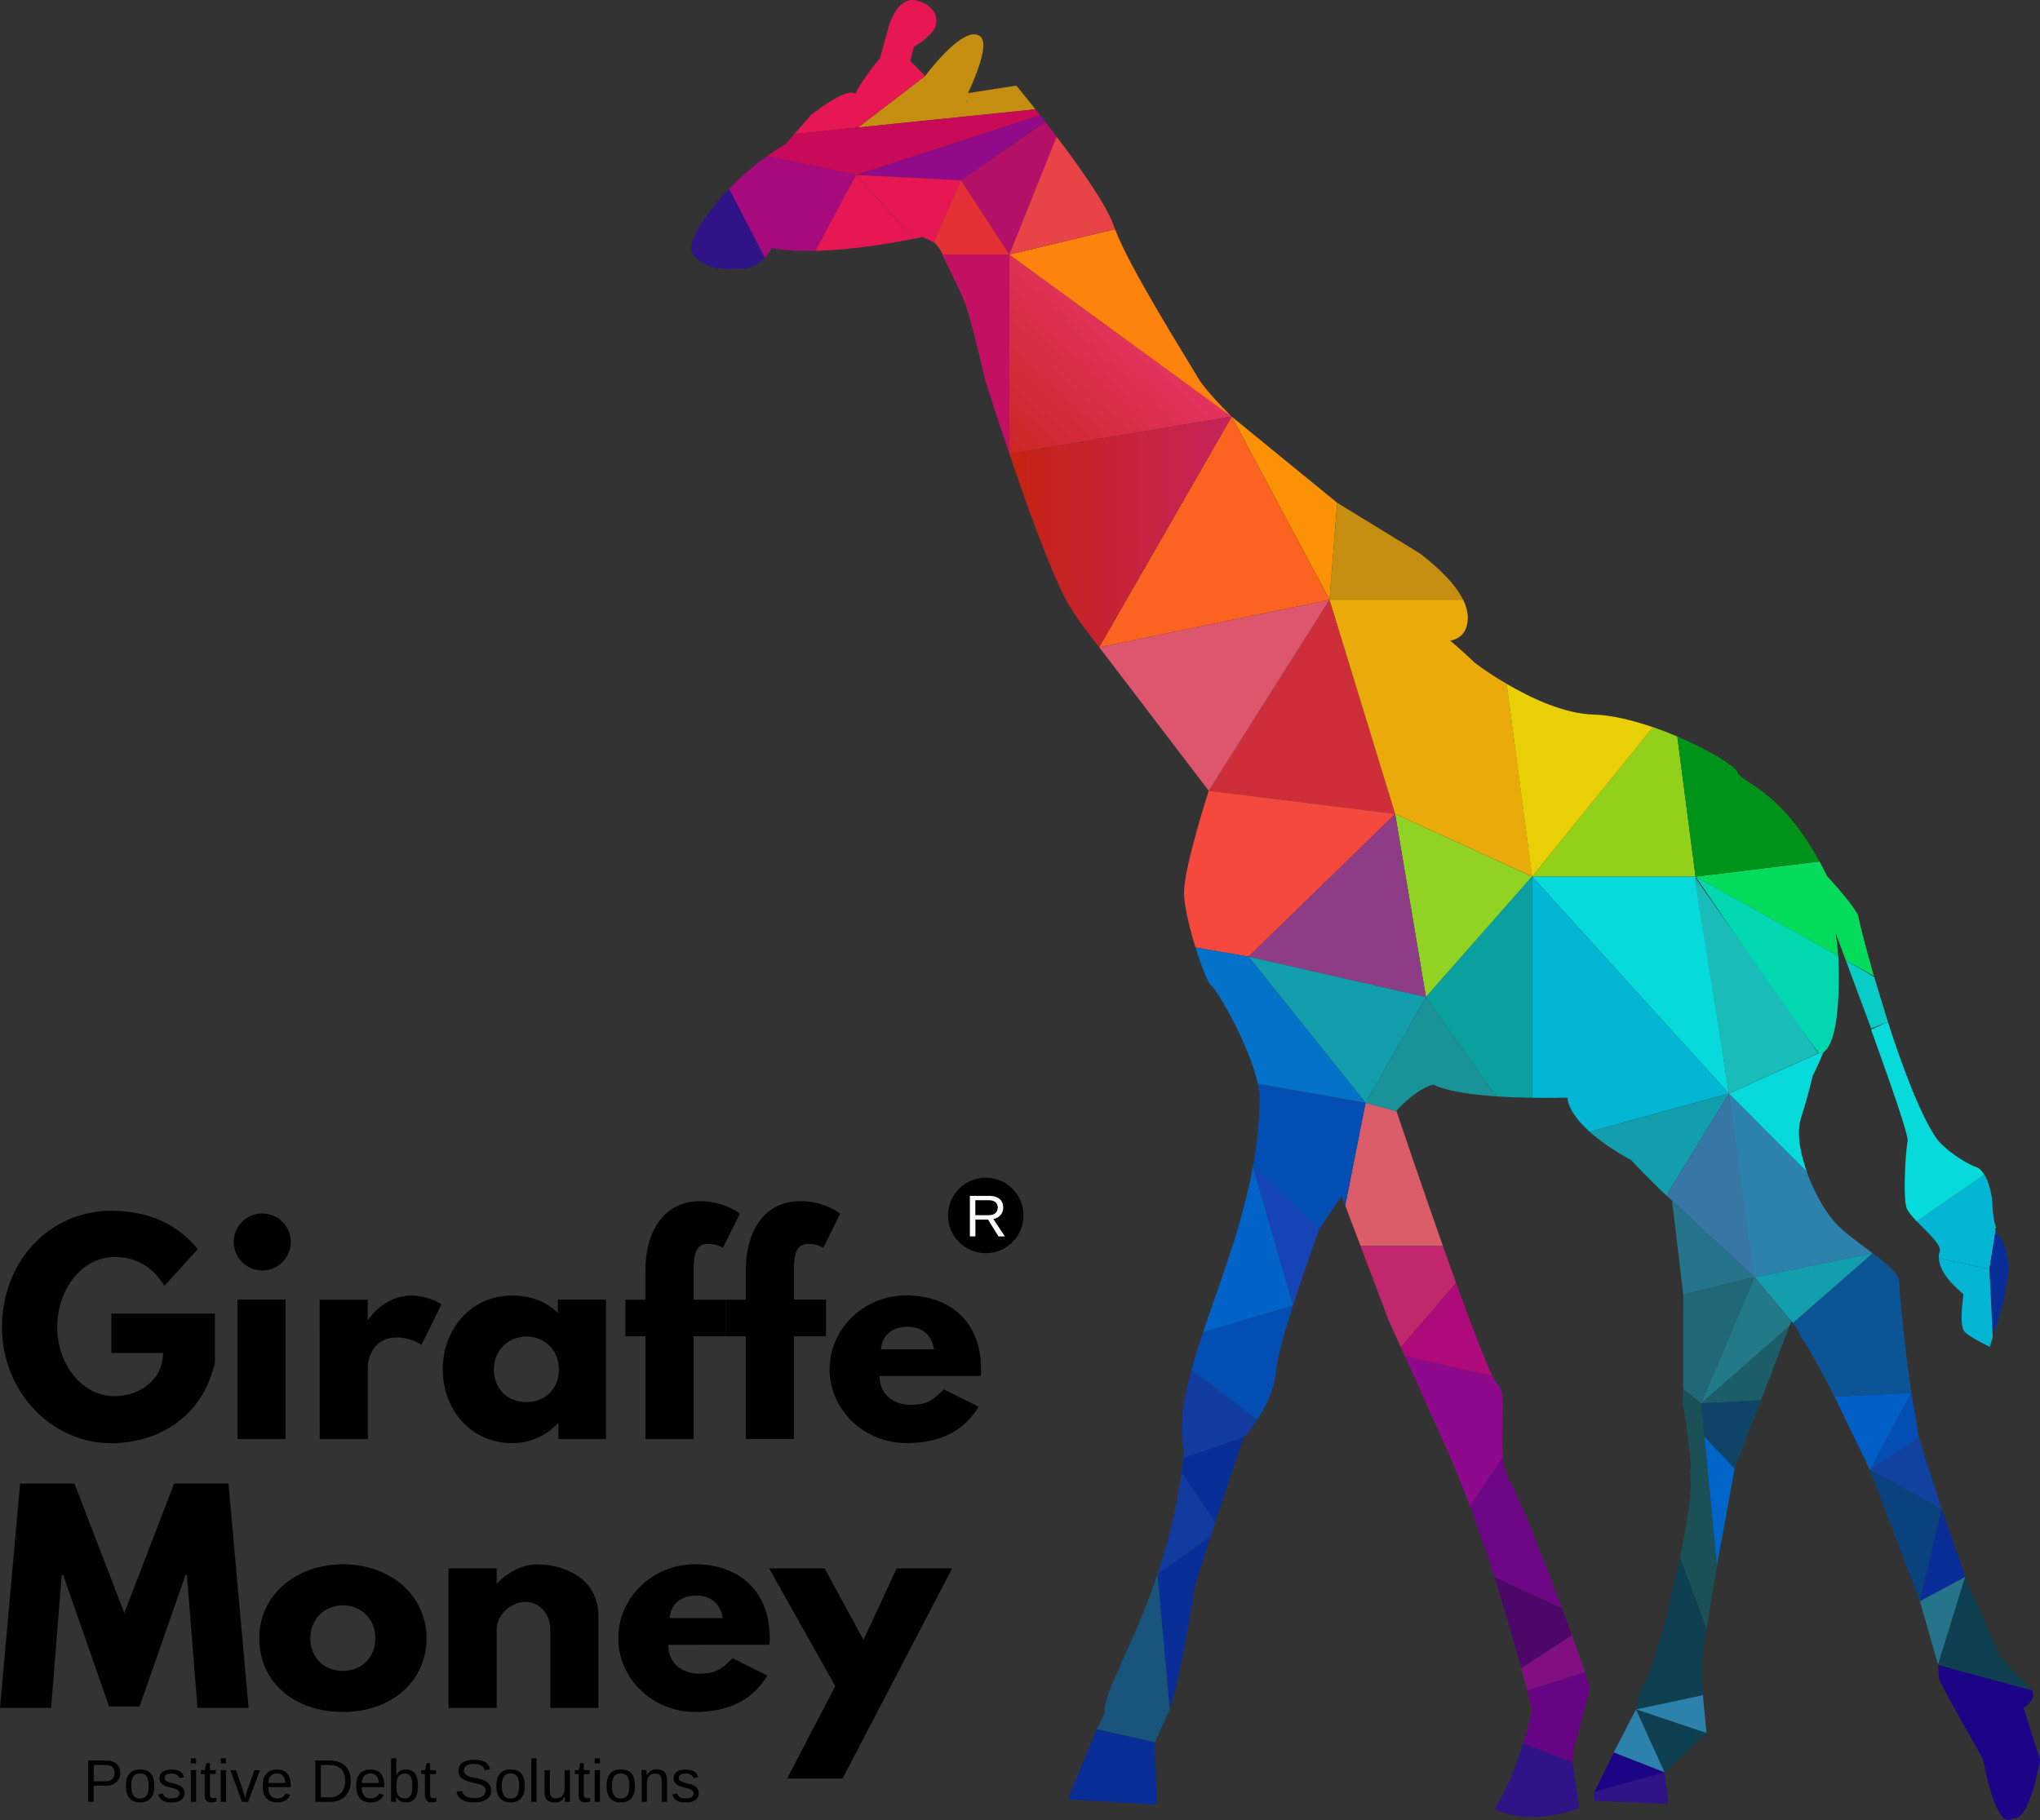<svg xmlns="http://www.w3.org/2000/svg" xmlns:xlink="http://www.w3.org/1999/xlink" viewBox="0 0 3321.06 2963.82"><rect x="0" y="0" width="3321.06" height="2963.82" fill="#333333" stroke="none"/><defs><style>.cls-1{fill:#07dada;}.cls-2{fill:#91d322;}.cls-3{fill:#8f3c87;}.cls-4{fill:#129ead;}.cls-5{fill:#ce2e3a;}.cls-6{fill:#dd566d;}.cls-7{fill:#fb9205;}.cls-8{fill:#fc6320;}.cls-9{fill:url(#linear-gradient);}.cls-10{fill:#123ba0;}.cls-11{fill:#0e4051;}.cls-12{fill:#03b6d4;}.cls-13{fill:#670484;}.cls-14{fill:#820f82;}.cls-15{fill:#1a5056;}.cls-16{fill:#2d82ad;}.cls-17{fill:#0aa0a0;}.cls-18{fill:#1643b5;}.cls-19{fill:#0a2e98;}.cls-20{fill:#4d0768;}.cls-21{fill:#8e098b;}.cls-22{fill:#6e0786;}.cls-23{fill:#c0276c;}.cls-24{fill:#af0a7a;}.cls-25{fill:#dc5d6a;}.cls-26{fill:#0b5496;}.cls-27{fill:#1b0586;}.cls-28{fill:#19547c;}.cls-29{fill:#199399;}.cls-30{fill:#034eb3;}.cls-31{fill:#0163c8;}.cls-32{fill:#c68e10;}.cls-33{fill:#eaaa0a;}.cls-34{fill:#fe830d;}.cls-35{fill:#900a8a;}.cls-36{fill:#b51067;}.cls-37{fill:#e84347;}.cls-38{fill:#e71754;}.cls-39{fill:#c90a58;}.cls-40{fill:#301387;}.cls-41{fill:#a70a7c;}.cls-42{fill:#c41062;}.cls-43{fill:url(#linear-gradient-2);}.cls-44{fill:#f5493d;}.cls-45{fill:#0572c9;}.cls-46{fill:#05dc5b;}.cls-47{fill:#92d01a;}.cls-48{fill:#009319;}.cls-49{fill:#e9cf06;}.cls-50{fill:#005ec6;}.cls-51{fill:#0065c9;}.cls-52{fill:#01d8af;}.cls-53{fill:#19bcb8;}.cls-54{fill:#0accc6;}.cls-55{fill:#25748c;}.cls-56{fill:#1c5d68;}.cls-57{fill:#206777;}.cls-58{fill:#0f4468;}.cls-59{fill:#e53135;}.cls-60{fill:#1241a0;}.cls-61{fill:#0a427f;}.cls-62{fill:#227987;}.cls-63{fill:#3776a5;}.cls-64{fill:#fcfcfc;}</style><linearGradient id="linear-gradient" x1="5777.12" y1="-1953.52" x2="6137.61" y2="-1572.52" gradientTransform="matrix(-1, 0, 0, 1, 7716.72, 2378)" gradientUnits="userSpaceOnUse"><stop offset="0.01" stop-color="#ed3a7b"/><stop offset="0.97" stop-color="#c62315"/></linearGradient><linearGradient id="linear-gradient-2" x1="5711.6" y1="-1511.84" x2="6073.52" y2="-1511.84" gradientTransform="matrix(-1, 0, 0, 1, 7716.72, 2378)" gradientUnits="userSpaceOnUse"><stop offset="0.04" stop-color="#c6245a"/><stop offset="0.97" stop-color="#c62315"/></linearGradient></defs><title>logo</title><g id="Layer_2" data-name="Layer 2"><g id="Ñëîé_1" data-name="Ñëîé 1"><polygon class="cls-1" points="2494.21 1427.37 2760.44 1427.37 2814.65 1780.8 2494.21 1427.37"/><polygon class="cls-2" points="2271.23 1325.31 2494.21 1427.37 2321.44 1623.71 2271.23 1325.31"/><polygon class="cls-3" points="2032.47 1557.71 2321.44 1623.71 2271.23 1325.31 2032.47 1557.71"/><polygon class="cls-4" points="2223.15 1795.89 2032.47 1557.71 2321.44 1623.71 2223.15 1795.89"/><polygon class="cls-5" points="1967.77 1287.71 2271.23 1325.31 2164.46 976.59 1967.77 1287.71"/><polygon class="cls-6" points="1789.46 1053.9 1967.77 1287.71 2164.46 976.59 1789.46 1053.9"/><polygon class="cls-7" points="2005.13 678.42 2164.46 976.59 2176.95 818.78 2005.13 678.42"/><polygon class="cls-8" points="2005.13 678.42 1789.46 1053.9 2164.46 976.59 2005.13 678.42"/><polygon class="cls-9" points="1643.2 414.55 1643.2 739 2005.13 678.42 1643.2 414.55"/><path class="cls-10" d="M1884.33,2563.57a898.28,898.28,0,0,0,39.24-166.05l55,81.44c-2.59,7.78-5.07,15.55-7.54,23.1l-86.74,61.51Z"/><path class="cls-11" d="M2772.22,2760.5l-109,23.22c4.48-34.29,19.33-52.09,19.33-52.09S2716,2631.34,2716,2621.32c0-4.71,9.54-42.19,19-86.38l43.13,117.26c-5.42,34.65-9.07,59.51-8.6,62.7C2770.45,2720.67,2771.28,2739.76,2772.22,2760.5Z"/><path class="cls-12" d="M3244.1,2177.49l-4.72,15.79s-34.29-16.49-41.24-24.74c-9.55-11.32-1.65-58.93-1.65-60.7-.12-1.53-38.78-29.11-40.07-58.81l82.38,17.56Z"/><path class="cls-12" d="M3249.52,1999.42l-10.84,67.17L3156.3,2049a30.8,30.8,0,0,1,1.06-9.78c5.42-10.84-19.09-31.7-37-50.56l110-76c8.6,14,12.73,35.59,13.08,46.32C3243.86,1969.25,3244.45,1983.51,3249.52,1999.42Z"/><path class="cls-13" d="M2486.08,2752.61l94.28-29.35c4.48,13.44,7.19,22.16,7.19,23.93,0,11.07-22.28,89.09-24.52,98-.82,3.42-2,13.2-2.82,24.75l-80.61-31c9.31-29.22,15.2-53.38,14.26-56.09C2493.62,2782,2490.91,2771,2486.08,2752.61Z"/><path class="cls-14" d="M2580.48,2723.15l-94.28,29.34c-2.6-10-5.9-22.27-9.79-36.42l82.62-53.5C2567.87,2687,2575.29,2708.06,2580.48,2723.15Z"/><path class="cls-15" d="M2751.24,2395.64c5.66-3.66-10-103.6-11.66-108.66-.47-1.3-.12-11.08.59-25l29.34,23.1,25.69,264.46c-6.13,36.3-12.25,73.07-17,102.65l-43.13-117.26C2745.7,2484.38,2756,2425.1,2751.24,2395.64Z"/><path class="cls-16" d="M2814.65,1780.8l126.69,127c12.25,35.24,32.53,71.89,56.33,93.22,14.61,13,37.6,30,50.8,39.83l-192.46,39C2841.75,2066.24,2818.65,1809.44,2814.65,1780.8Z"/><path class="cls-4" d="M2655.55,1889.23c-30.76-17-52.33-32.65-67.65-46.2l226.75-62.23-101.71,166.06C2678.65,1914.57,2659.44,1893.12,2655.55,1889.23Z"/><path class="cls-12" d="M2551.84,1787.4s-24.4.83-57.63.24V1427.37l320.44,353.32-226.75,62.22C2550.19,1809.09,2551.84,1787.4,2551.84,1787.4Z"/><path class="cls-17" d="M2494.21,1787.64c-17.91-.24-38.3-.94-58.93-2.36l-114-161.57,172.77-196.34.12,360.27Z"/><path class="cls-18" d="M2039.77,1899.83l108.66,96.29s0,1.41-.11,4.12h0s-23.34,62.94-43.26,125.52l-65.29-225.93Z"/><path class="cls-19" d="M1971.07,2502.06c-15.21,46.78-27.82,86.73-27.82,91.21,0,11.08-26.75,158.28-37.94,187.27-.36.94-.71,1.88-1.07,2.83l-19.91-219.8Z"/><path class="cls-19" d="M1926.4,2374.07l100.76-34.89c-2.24,2.83-3.65,4.37-3.65,4.37s-23.45,69.65-45,135.41l-55-81.44C1924.63,2389.86,1925.58,2382.08,1926.4,2374.07Z"/><path class="cls-20" d="M2543,2619.08c5.66,15.2,11.08,29.94,16.15,43.73l-82.62,53.5c-10.61-38.89-25.57-91.45-43.84-148.38Z"/><path class="cls-21" d="M2438.23,2254.45c15.2,10.14,3.54,70,8.6,117.85l-53.62,81c-13.2-35.36-27.22-70.24-41.95-102.54-12-26.39-41.84-92.51-64.12-142.12l142.6,32.4C2433.52,2248.44,2436.34,2253.15,2438.23,2254.45Z"/><path class="cls-22" d="M2446.83,2372.18c1.65,15.44,5,29.58,11.43,40.43,15,24.86,53.51,122.8,84.74,206.35l-110.43-51.26c-11.9-37.12-25.1-76.25-39.36-114.67Z"/><path class="cls-23" d="M2214.9,2029H2349c7.19,20.27,14.37,40.54,21.45,60.1L2280.54,2194c-12.13-26.87-20.74-46.08-20.74-46.08Z"/><path class="cls-24" d="M2429.74,2240.9l-142.6-32.41c-2.23-5.07-4.47-9.9-6.48-14.5l89.92-104.89C2394.51,2155.69,2417,2215,2429.74,2240.9Z"/><path class="cls-25" d="M2223.15,1795.89l50.21,13.43h0c2.59,7.66,38.06,113.14,75.66,219.56H2214.9L2190,1963.12Z"/><path class="cls-26" d="M2918.83,2154.39l129.87-113.6c19.09,14.14,34.77,26.63,42.78,41.83,2.83,52.33,11.79,127.64,20.15,185.5l-125,6.25c-20.39-40.19-40.77-77.43-56.09-99.23C2931.44,2172.9,2926.84,2165.35,2918.83,2154.39Z"/><path class="cls-27" d="M3294.3,2780.77l26.76,84.5s-15.56,100.3-44.55,95.94c-27.93,21.44-48-95.94-48-95.94s-55.51-97.46-71.42-129.51c-2.12-24.64-1.17-9.9-2.12-24.64l153.68,41.49C3316,2769.46,3294.3,2780.77,3294.3,2780.77Z"/><path class="cls-28" d="M1884.33,2563.57h0l19.91,219.8c-7.89,19.91-18.5,40.42-24,53.86L1785.33,2816c5.19-10,9.78-19.09,13.08-26.63C1795.35,2757,1844.85,2681.19,1884.33,2563.57Z"/><path class="cls-29" d="M2223.15,1795.89l98.29-172.18,114,161.57c-39.6-2.71-79.43-8.25-101.94-19.09-29,7.19-60.22,42.78-60.22,42.78a1.79,1.79,0,0,0,.12.47Z"/><path class="cls-10" d="M1927.7,2362.17c-8.37-36.89-1.77-81.2,11.9-131.05L2046.85,2312a294.39,294.39,0,0,1-19.69,27.34l-100.76,34.89C1926.87,2370.18,1927.23,2366.17,1927.7,2362.17Z"/><path class="cls-30" d="M1958.57,2169.36l146.49-43.6c-13.9,43.48-26.16,86.73-28,108.65-2.36,28.05-16.86,56.69-30.29,77.55l-107.25-80.84C1944.9,2211.32,1951.5,2190.69,1958.57,2169.36Z"/><path class="cls-31" d="M2039.77,1899.83l65.29,225.93h0l-146.49,43.6C1985.92,2087.81,2022.1,1995.65,2039.77,1899.83Z"/><path class="cls-30" d="M2050.26,1797.07c1.06-9.08,0-20.15-2.59-32.18L2223.15,1796,2190,1963.24l-5.89-15.56-35.71,52.56a9.72,9.72,0,0,1-.47,1.3l-108.19-101.71C2046,1865.89,2049.91,1831.6,2050.26,1797.07Z"/><path class="cls-1" d="M2814.65,1780.8,2969.27,1711a424.87,424.87,0,0,1-18.39,41.13c-14.49,62.46-22,68.11-22.27,91.69-.24,17.32,4.48,40.3,12.73,64Z"/><path class="cls-1" d="M3216.64,1900.19c5.42,1.77,10,6.48,13.67,12.61l-110,76c-8.6-9-15.67-17.56-17.2-24.16-4.83-20.62-1.18-86.74,2.47-107,1.54-8.36-26.28-89.09-59.51-181.13l27.34-12.38c23.81,74,52.91,151.56,79,189.51C3163.61,1869.9,3198.61,1894.18,3216.64,1900.19Z"/><path class="cls-32" d="M2381.78,976.59H2164.34L2177,818.78l134.83,82.62C2342.65,925.08,2369.29,951,2381.78,976.59Z"/><path class="cls-33" d="M2271.23,1325.31,2164.46,976.59H2381.9c6.83,14,9.43,27.81,6.24,41.24-3.53,15-13.43,22.75-27.22,25.46,24,20.27,39.48,35.59,39.48,35.59a543.81,543.81,0,0,0,52.44,34.65l41.61,313.84Z"/><path class="cls-34" d="M1643.2,414.55l172-41.25c24.28,64,114.43,206.6,135.88,243.25,7.43,12.61,28.17,35.83,54,62h0Z"/><path class="cls-35" d="M1393.59,284.8l299.58-97.11c2.83,3.53,5.78,7.3,8.72,11.19l-137.53,94.64Z"/><path class="cls-36" d="M1564.48,293.52,1702,198.88c5.89,7.55,12,15.56,18.27,23.81l-77,192Z"/><path class="cls-37" d="M1720.16,222.57c38.66,51,82,112.43,92.63,144.25.71,2,1.42,4.24,2.36,6.48l-172,41.25Z"/><path class="cls-32" d="M1396.89,207.6,1685.63,178c-18.27-23.21-31.11-38.53-31.11-38.53l-78.61,12.14c18-39.25,33.35-82.27,19.56-92.64-26.75-20-89.21,64.7-89.21,64.7h0Zm176-44.9,3.3,6.13A19.28,19.28,0,0,1,1572.85,162.7Z"/><path class="cls-38" d="M1396.89,207.6l-103.47,10.61,25.69-29.93s58-46.79,73.54-35.71c14.26-28.4,40.19-58,40.19-58l13.32-49S1459.59-7.95,1492.94,1s37.83,35.71,24.52,51.27a103.1,103.1,0,0,1-29.58,23.45l-6.13,23.45,24.51,24.51Z"/><path class="cls-39" d="M1248.75,254.16c18.27-13,30.06-19.1,30.06-19.1l14.49-16.85L1685.63,178c2.48,3.07,4.95,6.37,7.66,9.67L1393.71,284.8Z"/><path class="cls-40" d="M1205.27,437.3s-53.51,6.24-71.3-17.21c-20.63-12.84-2.83-44.55,33.47-91.45,6.6-7.66,13.2-14.73,19.68-21.45l58.1,112.43C1225.3,441.66,1205.27,437.3,1205.27,437.3Z"/><path class="cls-41" d="M1327.48,408.42c-25.1.59-49.62-.59-71-4.59a94.27,94.27,0,0,1-11.31,15.79l-58.1-112.43A465.14,465.14,0,0,1,1248.87,254l144.84,30.64Z"/><path class="cls-38" d="M1393.59,284.8l93.93,103.94c-28.28,5.78-96.28,18.27-160.16,19.68Z"/><path class="cls-42" d="M1643.2,739c-22.39-66-38.89-118.33-38.89-118.33s-21.68-95.57-32.88-126.21c-6.48-17.8-27.93-60.7-37.71-79.91H1643.2Z"/><path class="cls-43" d="M1789.34,1053.9c-21.57-27.58-41.72-54.92-51.27-72C1711.68,934.28,1672.31,825,1643.2,739l361.93-60.58Z"/><path class="cls-44" d="M2032.47,1557.71l-86.27-14.85c-10.14-32.76-18.86-70.12-18.62-90.27.59-42.43,40.19-164.88,40.19-164.88l303.46,37.6Z"/><path class="cls-45" d="M2223.15,1795.89l-175.48-31.11c-13.32-62.46-66.94-154.15-75.42-159.46-5.19-3.18-16.15-30.64-25.93-62.46l86.26,14.85Z"/><path class="cls-46" d="M2988.48,1519.41c1.77,12,3.18,24.51,4.12,37.48l-232.16-129.4,201.64-24.64c3.77,6.84,7.54,14,11.2,21.69,0,.35.11.71.11.94,18.74,20.39,40.66,45.73,51.5,64.35,1.77,11.08,11.55,50.09,25.7,99.35l-45.73-25.46C2999.32,1548.4,2993.78,1533.55,2988.48,1519.41Z"/><path class="cls-47" d="M2494.21,1427.37,2691,1184.12c13.55,4.6,26.87,9.78,39.6,15.21l29.7,228Z"/><path class="cls-48" d="M2828.32,1257.19c8.37,19,69.53,27.81,133.64,145.55l-201.64,24.63-29.7-228C2781.77,1221.13,2823.6,1246.47,2828.32,1257.19Z"/><path class="cls-49" d="M2452.73,1113.53c38.89,22.86,93.33,48.79,141.54,50.09,28.75.7,63.28,9.07,96.75,20.62l-196.81,243.25Z"/><polygon class="cls-50" points="3111.63 2268.12 2986.59 2274.37 3044.22 2393.63 3111.63 2268.12"/><polygon class="cls-30" points="3124.13 2341.89 3111.63 2268.12 3044.22 2393.63 3124.13 2341.89"/><polygon class="cls-51" points="2795.08 2549.55 2774.7 2339.07 2824.08 2391.39 2795.08 2549.55"/><polygon class="cls-19" points="3269.91 2069.54 3238.8 2066.59 3245.28 2175.14 3262.01 2118.33 3269.91 2069.54"/><path class="cls-19" d="M3249.52,1999.42l-10.84,67.17,31.11,2.95s.47-37.12-13.08-52.91S3249.52,1999.42,3249.52,1999.42Z"/><path class="cls-52" d="M2992.6,1556.77s9.2,151.32-30.52,159.69c-70-92.87-201.64-289.09-201.64-289.09Z"/><polygon class="cls-53" points="2814.65 1780.8 2757.96 1426.54 2960.08 1714.81 2814.65 1780.8"/><polygon class="cls-54" points="3051.06 1590.71 3004.86 1563.72 3046.11 1674.74 3073.45 1664.13 3051.06 1590.71"/><polygon class="cls-55" points="2740.28 2108.43 2856.13 2079.79 2722.13 1955.34 2740.28 2108.43"/><path class="cls-56" d="M2913.17,2159.34c-11.43,29.82-29.46,76.84-46.43,120.92l-97.35,4.83Z"/><polygon class="cls-4" points="3048.58 2040.79 2856.13 2079.79 2918.83 2154.39 3048.58 2040.79"/><polygon class="cls-57" points="2856.13 2079.79 2740.28 2108.43 2740.16 2262.11 2769.39 2285.09 2856.13 2079.79"/><polygon class="cls-58" points="2866.74 2280.26 2824.08 2391.39 2774.7 2339.07 2769.39 2285.09 2866.74 2280.26"/><polygon class="cls-16" points="2772.22 2760.5 2778.11 2822.26 2663.33 2783.72 2772.22 2760.5"/><polygon class="cls-11" points="2709.88 2886.25 2778.11 2822.26 2663.33 2783.72 2709.88 2886.25"/><polygon class="cls-40" points="2716.01 2937.52 2709.88 2886.25 2595.68 2918.07 2595.68 2932.57 2716.01 2937.52"/><polygon class="cls-16" points="2627.03 2853.84 2709.88 2886.25 2663.33 2783.72 2627.03 2853.84"/><polygon class="cls-27" points="2595.68 2918.07 2709.88 2886.25 2627.03 2853.84 2595.68 2918.07"/><path class="cls-40" d="M2560.21,2870l10.72,74.13s-74.13,31.58-138.36,1.65c25-33.83,47.14-106.89,47.14-106.89Z"/><polygon class="cls-38" points="1519.93 394.4 1501.31 385.8 1487.88 388.98 1393.59 284.8 1564.48 293.52 1519.93 394.4"/><path class="cls-59" d="M1519.93,394.4l44.43-100.88,78.84,121H1534.78C1530.66,406.66,1525.35,398.17,1519.93,394.4Z"/><polygon class="cls-60" points="3124.13 2341.89 3161.01 2457.15 3044.22 2393.63 3124.13 2341.89"/><polygon class="cls-61" points="3125.54 2607.41 3161.01 2457.15 3044.22 2393.63 3125.54 2607.41"/><polygon class="cls-19" points="3199.43 2567.82 3125.54 2607.41 3161.01 2457.15 3199.43 2567.82"/><polygon class="cls-55" points="3155.12 2711.01 3199.43 2567.82 3125.54 2607.41 3155.12 2711.01"/><path class="cls-11" d="M3308.8,2752.37s-15.2-16.73-20.39-19.8-33-36.65-33-36.65l-56.1-128.1L3155,2711Z"/><polygon class="cls-19" points="1738.19 2930.33 1883.03 2938.81 1880.2 2837.22 1785.33 2816.01 1738.19 2930.33"/><polygon class="cls-62" points="2916.24 2151.45 2913.17 2159.34 2769.39 2285.09 2856.13 2079.79 2916.24 2151.45"/><polygon class="cls-63" points="2814.65 1780.8 2856.13 2079.79 2713.06 1946.86 2814.65 1780.8"/><path d="M349.9,2218.15c-19.92,92.51-97,132-168.64,132-98.29,0-178-84.62-178-189,0-104.89,75.31-189.5,178-189.5,64.22,0,108.89,23.92,140.83,62.46l-54.45,59.75c-21.21-34.06-49.14-46.91-81.43-46.91-51.39,0-93,50.91-93,114.2,0,62,41.6,112.43,93,112.43,39.83,0,79.19-25.69,79.19-70.36H181.26V2139H349.9Z"/><path d="M473.41,2022.4A46.44,46.44,0,1,1,427,1976,46.45,46.45,0,0,1,473.41,2022.4Zm-86.86,321h78.37v-227.1H386.55Z"/><path d="M520.31,2116.33h78.38v32.76h.94s24.75-39.36,69.53-39.36c29.23,0,49.62,14.14,49.62,14.14L686,2190.34S671.4,2178,645.24,2178c-40.78,0-46.44,40.31-46.44,46.08v119.39H520.43l-.12-227.1Z"/><path d="M833.8,2109.61c30.52,0,55.74,10.14,74.36,28.28v-21.68h78.38v227.22H909.11v-25.69h-1c-16.85,18.62-43.37,32.29-74.36,32.29-66.47,0-112.9-53.63-112.9-120S767.33,2109.61,833.8,2109.61Zm23.45,173.6c30.53,0,52.68-22.16,52.68-53.16,0-31.46-23.45-53.62-52.68-53.62-29.7,0-53.15,22.16-53.15,53.62C804.1,2261.05,825.31,2283.21,857.25,2283.21Z"/><path d="M1050.76,2068c.48-66.47,32.3-112,89-112,39.84,0,64.7,20.39,64.7,20.39L1177,2031.83a51.42,51.42,0,0,0-23.45-6.25c-19.92,0-24.39,13.32-24.39,44.67v46.08h52.2v59.75h-52.2v167.35h-78.38V2176.08H1018v-59.75h32.76Z"/><path d="M1214.11,2068c.47-66.47,32.29-112,89-112,39.84,0,64.7,20.39,64.7,20.39l-27.45,55.39a51.49,51.49,0,0,0-23.46-6.25c-19.91,0-24.39,13.32-24.39,44.67v46.08h52.21v59.75h-52.21v167.35h-78.37V2176.08h-32.77v-59.75h32.77Z"/><path d="M1431.9,2240.66c0,35,29.22,46.91,49.14,46.91,25.22,0,36.3-4.84,55.39-25.22l56.69,28.28c-25.7,42.9-67.3,59.28-117.74,59.28-68.59,0-124.8-54-124.8-120,0-66.47,56.21-120.45,124.8-120.45,69.06,0,121.74,40.78,121.74,120.45a76.54,76.54,0,0,1-.47,10.6l-164.75.12Zm88.62-43.37c-3.54-23.92-19.92-36.77-42.9-36.77-27,0-42.07,15.91-43.37,36.77Z"/><path d="M304.29,2564.63h-2.24l-74.83,214.26H177.6l-74.83-214.26h-2.24L83.2,2781.13H0l32.76-365.22h88.51l81.08,210.71,81.08-210.71h88.51l32.76,365.22H321.5Z"/><path d="M558.85,2547.31c75.31,0,135.53,49.62,135.53,120.44,0,70-57.16,120-135.53,120-81.9,0-136.82-50.09-136.82-120C422,2596.93,482.25,2547.31,558.85,2547.31Zm-.47,173.6c30.52,0,52.68-22.16,52.68-53.16,0-31.46-23.45-53.62-52.68-53.62-29.7,0-53.15,22.16-53.15,53.62C505.23,2698.75,526.56,2720.91,558.38,2720.91Z"/><path d="M730.21,2554h78.37V2578h.94c17.68-17.68,40.31-30.52,65.06-30.52,41.6,0,99.58,20.86,99.58,84.14v149.68H895.79V2652.91c0-22.63-15.44-44.32-40.78-44.32-23.45,0-46.43,21.69-46.43,44.32v128.34H730.21V2554Z"/><path d="M1087.89,2678.48c0,35,29.22,46.9,49.14,46.9,25.22,0,36.3-4.83,55.39-25.22l56.69,28.29c-25.69,42.9-67.3,59.28-117.74,59.28-68.59,0-124.8-54-124.8-120,0-66.47,56.21-120.45,124.8-120.45,69.07,0,121.75,40.78,121.75,120.45a75,75,0,0,1-.48,10.6l-164.75.12Zm88.62-43.49c-3.53-23.92-19.92-36.77-42.9-36.77-27,0-42.07,15.91-43.37,36.77Z"/><path d="M1550.1,2554l-178.43,342.24H1281.4l78.37-150.5L1252.17,2554h90.28l63.28,116.44,54-116.44Z"/><path d="M195.63,2887.08c0,6.36-2.12,11.43-6.24,15.2s-9.78,5.66-17,5.66h-19.8v26.16h-9v-67.29H172c7.54,0,13.43,1.76,17.56,5.3S195.63,2880.71,195.63,2887.08Zm-9.19.11c0-8.72-5.18-13.08-15.67-13.08H152.62v26.52h18.5C181.37,2900.75,186.44,2896.15,186.44,2887.19Z"/><path d="M251.14,2908.29q0,13.61-6,20.15c-4,4.48-9.78,6.6-17.32,6.6s-13.2-2.35-17.09-6.95-5.78-11.2-5.78-19.92c0-17.79,7.66-26.75,23.1-26.75,7.9,0,13.67,2.12,17.44,6.48S251.14,2899.1,251.14,2908.29Zm-9.07,0q0-10.61-3.18-15.56c-2.13-3.18-5.66-4.83-10.73-4.83s-8.72,1.65-11,4.95-3.42,8.49-3.42,15.44,1.06,11.9,3.3,15.32,5.66,5.19,10.49,5.19c5.19,0,8.84-1.65,11.08-5S242.07,2915.24,242.07,2908.29Z"/><path d="M300.52,2919.84a13.32,13.32,0,0,1-5.54,11.31c-3.65,2.71-8.84,4-15.44,4s-11.43-1.06-14.85-3.18a14.91,14.91,0,0,1-6.83-9.9l7.54-1.53a9.63,9.63,0,0,0,4.48,6.12c2.24,1.3,5.42,1.89,9.55,1.89,4.36,0,7.54-.71,9.54-2a6.69,6.69,0,0,0,3.07-6,6.39,6.39,0,0,0-2.13-5,15.92,15.92,0,0,0-6.83-3.18l-6.13-1.65c-4.95-1.3-8.48-2.48-10.49-3.78a14.07,14.07,0,0,1-4.95-4.47,11.34,11.34,0,0,1-1.77-6.49c0-4.71,1.65-8.25,5.07-10.72s8.25-3.65,14.73-3.65c5.66,0,10.26,1.06,13.56,3.06a13.62,13.62,0,0,1,6.36,9.66l-7.78.95a8,8,0,0,0-3.89-5.31,16.88,16.88,0,0,0-8.36-1.88c-3.89,0-6.72.59-8.61,1.77a5.74,5.74,0,0,0-2.71,5.3,5.47,5.47,0,0,0,1.18,3.65,9,9,0,0,0,3.42,2.48,53,53,0,0,0,9.43,2.71,59.91,59.91,0,0,1,9.78,3.18,16.41,16.41,0,0,1,4.71,3.18,13.69,13.69,0,0,1,2.71,4.13A10.93,10.93,0,0,1,300.52,2919.84Z"/><path d="M310.66,2871.52v-8.25h8.6v8.25Zm0,62.58v-51.62h8.6v51.62Z"/><path d="M352.26,2933.75a36.56,36.56,0,0,1-8.72,1.17c-6.84,0-10.37-3.88-10.37-11.66v-34.42h-6v-6.24h6.24l2.48-11.55h5.77v11.55h9.55v6.24h-9.55v32.65c0,2.47.36,4.24,1.18,5.18s2.24,1.54,4.24,1.54a24.63,24.63,0,0,0,4.95-.71v6.25Z"/><path d="M359.45,2871.52v-8.25h8.6v8.25Zm0,62.58v-51.62h8.6v51.62Z"/><path d="M404,2934.1H393.86l-18.74-51.62h9.19l11.32,33.59c.47,1.29,1.53,5.07,3.3,11.31l1.65-5.54,1.88-5.65,11.79-33.71h9.07Z"/><path d="M436.76,2910.06c0,5.89,1.18,10.49,3.65,13.67s6,4.83,10.73,4.83c3.77,0,6.71-.71,8.95-2.24a11.78,11.78,0,0,0,4.6-5.66l7.54,2.13c-3.06,8.13-10.13,12.25-21.09,12.25-7.66,0-13.44-2.24-17.45-6.83s-6-11.32-6-20.27c0-8.49,2-15.09,6-19.57s9.67-6.83,17.09-6.83c15.2,0,22.75,9.19,22.75,27.46v1.18H436.76v-.12Zm27.93-6.48c-.47-5.43-1.89-9.43-4.13-11.91s-5.54-3.77-9.9-3.77a12.82,12.82,0,0,0-9.9,4.13c-2.47,2.71-3.77,6.6-3.88,11.43h27.81v.12Z"/><path d="M571,2899.8a39.34,39.34,0,0,1-4,18.27,27.44,27.44,0,0,1-11.55,11.9,35.57,35.57,0,0,1-17.2,4.13h-25.1v-67.29H535.4c11.43,0,20.15,2.82,26.4,8.6S571,2889.32,571,2899.8Zm-9.07,0c0-8.36-2.24-14.73-6.84-19.09s-11.2-6.6-19.8-6.6h-13v52.68h15a24.38,24.38,0,0,0,13-3.3,21.21,21.21,0,0,0,8.6-9.31A31.84,31.84,0,0,0,561.92,2899.8Z"/><path d="M588.9,2910.06c0,5.89,1.18,10.49,3.66,13.67s6,4.83,10.72,4.83c3.77,0,6.72-.71,9-2.24a11.7,11.7,0,0,0,4.59-5.66l7.55,2.13c-3.07,8.13-10.14,12.25-21.1,12.25-7.66,0-13.43-2.24-17.44-6.83s-6-11.32-6-20.27c0-8.49,2-15.09,6-19.57s9.66-6.83,17.09-6.83c15.2,0,22.74,9.19,22.74,27.46v1.18H588.9v-.12Zm27.93-6.48c-.47-5.43-1.88-9.43-4.12-11.91s-5.54-3.77-9.9-3.77a12.82,12.82,0,0,0-9.9,4.13c-2.47,2.71-3.77,6.6-3.89,11.43h27.81v.12Z"/><path d="M680.36,2908.05c0,18-6.37,27-19,27a20.4,20.4,0,0,1-9.78-2.12,15.64,15.64,0,0,1-6.36-6.83h-.12c0,.94-.12,2.47-.24,4.47s-.23,3.19-.23,3.54H636.4c.23-1.77.23-5.3.23-10.61v-60.22h8.61v20.15c0,2.12-.12,4.48-.24,7.31h.24c1.65-3.3,3.65-5.66,6.36-7.07a20.28,20.28,0,0,1,9.78-2.12c6.48,0,11.32,2.24,14.38,6.6S680.36,2899.1,680.36,2908.05Zm-9.08.24q0-10.78-2.83-15.56c-1.88-3.06-5.06-4.71-9.31-4.71q-7.25,0-10.6,4.95c-2.24,3.3-3.3,8.6-3.3,15.79,0,6.84,1.06,11.79,3.3,15s5.65,4.83,10.6,4.83c4.36,0,7.43-1.65,9.43-4.83S671.28,2915.48,671.28,2908.29Z"/><path d="M710.88,2933.75a36.49,36.49,0,0,1-8.72,1.17c-6.84,0-10.37-3.88-10.37-11.66v-34.42h-6v-6.24H692l2.48-11.55h5.77v11.55h9.55v6.24h-9.55v32.65c0,2.47.36,4.24,1.18,5.18s2.24,1.54,4.24,1.54a24.63,24.63,0,0,0,4.95-.71v6.25Z"/><path d="M799.5,2915.6a16.54,16.54,0,0,1-7.3,14.37c-4.83,3.42-11.67,5.07-20.51,5.07-16.38,0-25.93-5.65-28.52-17.09l8.84-1.76a14.18,14.18,0,0,0,6.48,8.95c3.3,1.89,7.78,2.83,13.56,2.83s10.48-1.06,13.67-3.06a9.91,9.91,0,0,0,4.83-9,8.1,8.1,0,0,0-1.53-5.3,12.5,12.5,0,0,0-4.25-3.42,27.68,27.68,0,0,0-6.48-2.24c-2.47-.59-5.3-1.3-8.37-2a75.21,75.21,0,0,1-12.13-3.54,23.46,23.46,0,0,1-6.49-3.89,13.81,13.81,0,0,1-3.65-5.07,16.68,16.68,0,0,1-1.3-6.71c0-5.78,2.24-10.26,6.6-13.32s10.73-4.71,19-4.71c7.66,0,13.43,1.17,17.56,3.53s6.83,6.36,8.48,11.9l-9,1.54a12.2,12.2,0,0,0-5.66-7.78c-2.83-1.65-6.6-2.36-11.55-2.36-5.42,0-9.43.94-12.37,2.71a8.87,8.87,0,0,0-4.25,8,8.25,8.25,0,0,0,1.65,5.18,13.43,13.43,0,0,0,4.72,3.42,72.16,72.16,0,0,0,12.37,3.42c2.12.47,4.13.94,6.13,1.41a47.74,47.74,0,0,1,5.89,1.77,56.85,56.85,0,0,1,5.31,2.35,15.27,15.27,0,0,1,4.24,3.42,15.77,15.77,0,0,1,2.83,4.72A17,17,0,0,1,799.5,2915.6Z"/><path d="M854.31,2908.29q0,13.61-6,20.15c-4,4.48-9.79,6.6-17.33,6.6s-13.2-2.35-17.09-6.95-5.77-11.2-5.77-19.92c0-17.79,7.66-26.75,23.1-26.75,7.89,0,13.67,2.12,17.44,6.48S854.31,2899.1,854.31,2908.29Zm-9.08,0q0-10.61-3.18-15.56c-2.12-3.18-5.66-4.83-10.73-4.83s-8.72,1.65-11,4.95-3.41,8.49-3.41,15.44,1.06,11.9,3.3,15.32,5.65,5.19,10.49,5.19c5.18,0,8.83-1.65,11.07-5S845.23,2915.24,845.23,2908.29Z"/><path d="M864.91,2934.1v-70.83h8.61v70.83Z"/><path d="M895.08,2882.48v32.76a23.35,23.35,0,0,0,1.06,7.9,7.47,7.47,0,0,0,3.18,4,13.47,13.47,0,0,0,6.49,1.29,12.1,12.1,0,0,0,9.78-4.24c2.36-2.83,3.53-6.72,3.53-11.79v-29.93h8.61v40.66c0,6,.12,9.66.23,11.08h-8.13a9.3,9.3,0,0,1-.12-1.3c0-.71-.11-1.53-.11-2.36s-.12-2.59-.12-5.18h-.12c-2,3.53-4.24,6.13-6.84,7.54a18.62,18.62,0,0,1-9.66,2.24c-5.66,0-9.78-1.41-12.49-4.24s-3.89-7.43-3.89-13.91V2882.6l8.6-.12Z"/><path d="M961,2933.75a36.49,36.49,0,0,1-8.72,1.17c-6.84,0-10.37-3.88-10.37-11.66v-34.42h-6v-6.24h6.25l2.47-11.55h5.77v11.55h9.55v6.24h-9.55v32.65c0,2.47.36,4.24,1.18,5.18s2.24,1.54,4.25,1.54a24.82,24.82,0,0,0,5-.71v6.25Z"/><path d="M968.15,2871.52v-8.25h8.6v8.25Zm0,62.58v-51.62h8.6v51.62Z"/><path d="M1033.68,2908.29q0,13.61-6,20.15c-4,4.48-9.79,6.6-17.33,6.6s-13.2-2.35-17.09-6.95-5.77-11.2-5.77-19.92c0-17.79,7.66-26.75,23.1-26.75,7.89,0,13.67,2.12,17.44,6.48S1033.68,2899.1,1033.68,2908.29Zm-9.08,0q0-10.61-3.18-15.56c-2.12-3.18-5.66-4.83-10.73-4.83s-8.72,1.65-11,4.95-3.41,8.49-3.41,15.44,1.06,11.9,3.3,15.32,5.65,5.19,10.49,5.19c5.18,0,8.83-1.65,11.07-5S1024.6,2915.24,1024.6,2908.29Z"/><path d="M1077.16,2934.1v-32.76a23.1,23.1,0,0,0-1.06-7.9,7.39,7.39,0,0,0-3.18-4,13.4,13.4,0,0,0-6.48-1.29,12.07,12.07,0,0,0-9.78,4.24c-2.36,2.83-3.54,6.72-3.54,11.79v29.93h-8.6v-40.66c0-6-.12-9.66-.24-11.08h8.13a9.3,9.3,0,0,1,.12,1.3c0,.71.12,1.53.12,2.36s.12,2.59.12,5.18h.12c2-3.53,4.24-6.13,6.83-7.54a18.65,18.65,0,0,1,9.66-2.24c5.66,0,9.79,1.41,12.5,4.24s3.89,7.43,3.89,13.91V2934l-8.61.12Z"/><path d="M1137.5,2919.84a13.32,13.32,0,0,1-5.54,11.31c-3.65,2.71-8.83,4-15.43,4s-11.44-1.06-14.85-3.18a14.89,14.89,0,0,1-6.84-9.9l7.54-1.53a9.63,9.63,0,0,0,4.48,6.12c2.24,1.3,5.42,1.89,9.55,1.89,4.36,0,7.54-.71,9.54-2a6.69,6.69,0,0,0,3.07-6,6.41,6.41,0,0,0-2.12-5,16,16,0,0,0-6.84-3.18l-6.13-1.65c-5-1.3-8.48-2.48-10.49-3.78a14.07,14.07,0,0,1-5-4.47,11.41,11.41,0,0,1-1.76-6.49c0-4.71,1.65-8.25,5.06-10.72s8.25-3.65,14.74-3.65c5.65,0,10.25,1.06,13.55,3.06a13.62,13.62,0,0,1,6.36,9.66l-7.78.95a8,8,0,0,0-3.88-5.31,16.94,16.94,0,0,0-8.37-1.88c-3.89,0-6.72.59-8.61,1.77a5.74,5.74,0,0,0-2.71,5.3,5.47,5.47,0,0,0,1.18,3.65,9,9,0,0,0,3.42,2.48,53.32,53.32,0,0,0,9.43,2.71,59.57,59.57,0,0,1,9.78,3.18,16.27,16.27,0,0,1,4.71,3.18,13.69,13.69,0,0,1,2.71,4.13A10.93,10.93,0,0,1,1137.5,2919.84Z"/><circle cx="1604.78" cy="1979.27" r="61.52"/><path class="cls-64" d="M1625.53,2013.33,1608.44,1986h-20.51v27.35h-9v-66h31c7.42,0,13.2,1.65,17.21,5s6,7.89,6,13.9a18.36,18.36,0,0,1-4.25,12.38,19.89,19.89,0,0,1-11.78,6.36l18.74,28.41Zm-1.3-47a10.66,10.66,0,0,0-3.89-8.84c-2.59-2-6.36-3.06-11.31-3.06h-21.22v24.4h21.57c4.71,0,8.37-1.07,11-3.3S1624.23,1970.31,1624.23,1966.3Z"/></g></g></svg>